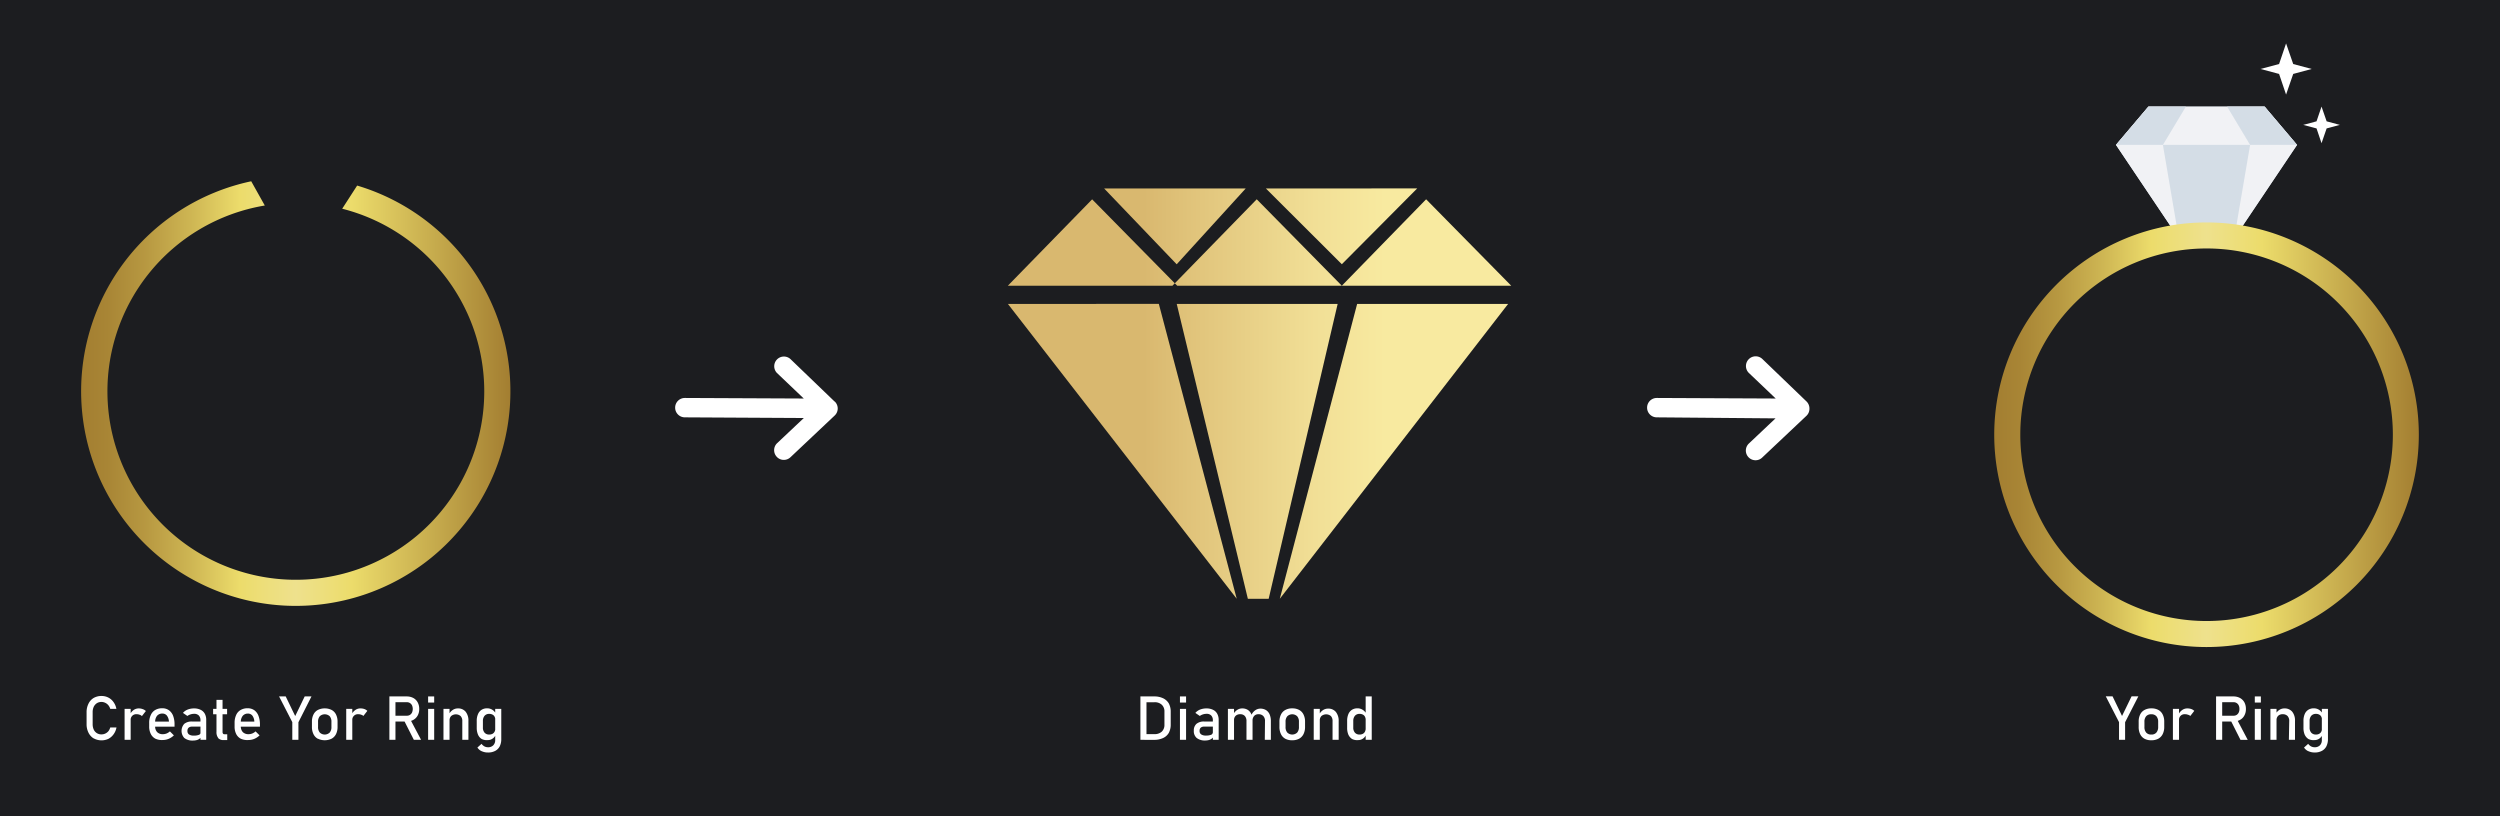 <svg id="Layer_1" data-name="Layer 1" xmlns="http://www.w3.org/2000/svg" xmlns:xlink="http://www.w3.org/1999/xlink" viewBox="0 0 490 160"><defs><style>.cls-1{fill:#1c1d20;}.cls-2{fill:#d4dde6;}.cls-3{fill:#f1f2f5;}.cls-4{fill:url(#Degradado_sin_nombre_2);}.cls-5{fill:#fff;}.cls-6{fill:url(#New_Gradient_Swatch_copy_2);}.cls-7{fill:url(#Degradado_sin_nombre_2-2);}</style><linearGradient id="Degradado_sin_nombre_2" x1="390.86" y1="85.21" x2="474.09" y2="85.21" gradientUnits="userSpaceOnUse"><stop offset="0" stop-color="#a37e31"/><stop offset="0.06" stop-color="#a88535"/><stop offset="0.15" stop-color="#b79841"/><stop offset="0.26" stop-color="#cfb754"/><stop offset="0.37" stop-color="#ecdc6b"/><stop offset="0.5" stop-color="#eee18d"/><stop offset="0.63" stop-color="#ecdc6b"/><stop offset="1" stop-color="#a37e31"/></linearGradient><linearGradient id="New_Gradient_Swatch_copy_2" x1="197.54" y1="77.14" x2="296.19" y2="77.14" gradientUnits="userSpaceOnUse"><stop offset="0.27" stop-color="#d9b86f"/><stop offset="0.36" stop-color="#e0c37a"/><stop offset="0.61" stop-color="#f1df96"/><stop offset="0.75" stop-color="#f8eaa0"/></linearGradient><linearGradient id="Degradado_sin_nombre_2-2" x1="15.91" y1="77.14" x2="100.05" y2="77.14" xlink:href="#Degradado_sin_nombre_2"/></defs><rect class="cls-1" width="490" height="160"/><polygon class="cls-2" points="443.86 20.89 432.47 20.89 421.09 20.89 414.73 28.4 427.05 46.74 432.47 46.74 437.9 46.74 450.22 28.4 443.86 20.89"/><polygon class="cls-3" points="414.73 28.4 450.22 28.4 443.86 20.89 421.09 20.89 414.73 28.4"/><polygon class="cls-3" points="414.73 28.4 427.05 46.74 423.93 28.4 414.73 28.4"/><polygon class="cls-2" points="428.44 20.89 421.09 20.89 414.73 28.4 423.93 28.4 428.44 20.89"/><polygon class="cls-3" points="450.22 28.4 437.9 46.74 441.02 28.4 450.22 28.4"/><polygon class="cls-2" points="436.51 20.89 443.86 20.89 450.22 28.4 441.02 28.4 436.51 20.89"/><path class="cls-4" d="M432.47,43.6a41.61,41.61,0,1,0,41.62,41.61A41.61,41.61,0,0,0,432.47,43.6Zm0,78.12A36.51,36.51,0,1,1,469,85.21,36.52,36.52,0,0,1,432.47,121.72Z"/><polygon class="cls-5" points="448.07 8.51 449.47 12.55 453.09 13.52 449.47 14.49 448.07 18.54 446.7 14.49 443.06 13.52 446.7 12.55 448.07 8.51"/><polygon class="cls-5" points="455.02 20.89 456.02 23.78 458.61 24.48 456.02 25.17 455.02 28.07 454.04 25.17 451.43 24.48 454.04 23.78 455.02 20.89"/><path class="cls-6" d="M197.54,56l16.52-16.93L230.73,56Zm18.87-19.06,14.22,14.86,13.53-14.86Zm31.7,0L263,51.79l14.77-14.86ZM263,56,246.32,39.06,229.8,56Zm33.2,0L279.52,39.06,263,56Zm-65.56,3.57,13.94,57.79h4.08l13.52-57.79Zm-33.09,0,44.85,57.79L227.13,59.56Zm68.45,0-15.16,57.79,44.75-57.79Z"/><path class="cls-7" d="M70,36.37l-2.93,4.54a36.93,36.93,0,1,1-15.17-.63l-2.66-4.75A42.07,42.07,0,1,0,70,36.37Z"/><path class="cls-5" d="M18.34,144.72a2.74,2.74,0,0,1-1-1.12,3.67,3.67,0,0,1-.37-1.67V139.6a3.67,3.67,0,0,1,.37-1.67,2.63,2.63,0,0,1,1-1.12,3.07,3.07,0,0,1,1.56-.4,2.92,2.92,0,0,1,1.35.32,2.79,2.79,0,0,1,1,.88,3.23,3.23,0,0,1,.56,1.33H21.61a2.1,2.1,0,0,0-.37-.71,1.79,1.79,0,0,0-.62-.48,1.72,1.72,0,0,0-1.64.08,1.77,1.77,0,0,0-.61.71,2.47,2.47,0,0,0-.21,1.06v2.33a2.54,2.54,0,0,0,.21,1.06,1.62,1.62,0,0,0,1.53.95,1.72,1.72,0,0,0,.73-.16,1.79,1.79,0,0,0,.61-.46,2.06,2.06,0,0,0,.37-.74h1.22a3.17,3.17,0,0,1-.56,1.33,2.93,2.93,0,0,1-1,.89,3.19,3.19,0,0,1-2.9-.08Z"/><path class="cls-5" d="M24.42,138.94h1.19V145H24.42Zm2.94,1.15a1.35,1.35,0,0,0-.55-.1,1.08,1.08,0,0,0-1.2,1.18L25.49,140a2.33,2.33,0,0,1,.72-.85,1.75,1.75,0,0,1,1-.3A2.19,2.19,0,0,1,28,139a1.62,1.62,0,0,1,.59.36l-.78,1A.9.9,0,0,0,27.36,140.09Z"/><path class="cls-5" d="M30.47,144.79a2.1,2.1,0,0,1-.91-.93,3.17,3.17,0,0,1-.32-1.48v-.68a3.44,3.44,0,0,1,.31-1.54,2.11,2.11,0,0,1,.87-1,2.64,2.64,0,0,1,1.38-.34,2.2,2.2,0,0,1,1.3.38,2.41,2.41,0,0,1,.83,1.1,4.72,4.72,0,0,1,.28,1.73v.4h-4.1v-1h3a2.1,2.1,0,0,0-.39-1.16,1.08,1.08,0,0,0-.89-.41,1.32,1.32,0,0,0-1.05.44,1.91,1.91,0,0,0-.37,1.26v.78a1.57,1.57,0,0,0,.4,1.16,1.5,1.5,0,0,0,1.13.4,2,2,0,0,0,.72-.14,2.26,2.26,0,0,0,.64-.41l.78.78a3.24,3.24,0,0,1-1,.67,2.83,2.83,0,0,1-1.13.24A3.06,3.06,0,0,1,30.47,144.79Z"/><path class="cls-5" d="M36.12,144.64a2.06,2.06,0,0,1,0-2.77,2.27,2.27,0,0,1,1.54-.45h1.73l.08,1h-1.8a1,1,0,0,0-.7.21.8.8,0,0,0-.23.64.78.78,0,0,0,.3.68,1.61,1.61,0,0,0,.94.23,2.64,2.64,0,0,0,1-.15.49.49,0,0,0,.34-.46l.12.86a1.52,1.52,0,0,1-.93.64,2.82,2.82,0,0,1-.68.08A2.57,2.57,0,0,1,36.12,144.64Zm3.17-3.47a1.3,1.3,0,0,0-.32-.93,1.22,1.22,0,0,0-.91-.33,2.15,2.15,0,0,0-.71.11,1.9,1.9,0,0,0-.62.31l-.87-.6a2.29,2.29,0,0,1,.91-.65,3.4,3.4,0,0,1,1.26-.23,2.86,2.86,0,0,1,1.29.27,1.85,1.85,0,0,1,.82.77,2.47,2.47,0,0,1,.28,1.22V145H39.29Z"/><path class="cls-5" d="M41.77,138.94h2.74V140H41.77Zm1,5.7a1.81,1.81,0,0,1-.34-1.2v-6.27h1.19v6.28a.55.55,0,0,0,.09.34.31.31,0,0,0,.26.12h.57v1.14h-.69A1.34,1.34,0,0,1,42.74,144.64Z"/><path class="cls-5" d="M47.2,144.79a2.1,2.1,0,0,1-.91-.93,3.18,3.18,0,0,1-.31-1.48v-.68a3.58,3.58,0,0,1,.3-1.54,2.08,2.08,0,0,1,.88-1,2.62,2.62,0,0,1,1.38-.34,2.22,2.22,0,0,1,1.3.38,2.39,2.39,0,0,1,.82,1.1,4.71,4.71,0,0,1,.29,1.73v.4h-4.1v-1h3a2.1,2.1,0,0,0-.38-1.16,1.1,1.1,0,0,0-.89-.41,1.3,1.3,0,0,0-1,.44,1.91,1.91,0,0,0-.38,1.26v.78a1.62,1.62,0,0,0,.4,1.16,1.53,1.53,0,0,0,1.13.4,2,2,0,0,0,.72-.14,2.13,2.13,0,0,0,.64-.41l.79.78a3.28,3.28,0,0,1-1,.67,2.83,2.83,0,0,1-1.13.24A3.06,3.06,0,0,1,47.2,144.79Z"/><path class="cls-5" d="M58.49,141.56V145h-1.2v-3.46L54.7,136.5H56l1.86,3.85,1.86-3.85h1.33Z"/><path class="cls-5" d="M62.3,144.8a2,2,0,0,1-.86-.91,3.12,3.12,0,0,1-.3-1.43v-1a3.06,3.06,0,0,1,.3-1.41,2,2,0,0,1,.86-.9,3.09,3.09,0,0,1,2.7,0,2,2,0,0,1,.86.9,3.06,3.06,0,0,1,.3,1.41v1a3.1,3.1,0,0,1-.3,1.42,2.08,2.08,0,0,1-.86.9,3.09,3.09,0,0,1-2.7,0Zm2.32-1.22a1.61,1.61,0,0,0,.34-1.1v-1a1.61,1.61,0,0,0-.34-1.1,1.43,1.43,0,0,0-1.94,0,1.61,1.61,0,0,0-.34,1.1v1a1.61,1.61,0,0,0,.34,1.1,1.4,1.4,0,0,0,1.94,0Z"/><path class="cls-5" d="M67.86,138.94h1.19V145H67.86Zm2.94,1.15a1.35,1.35,0,0,0-.55-.1,1.09,1.09,0,0,0-1.2,1.18L68.93,140a2.26,2.26,0,0,1,.73-.85,1.69,1.69,0,0,1,1-.3,2.19,2.19,0,0,1,.75.12,1.62,1.62,0,0,1,.59.36l-.78,1A.9.9,0,0,0,70.8,140.09Z"/><path class="cls-5" d="M76.32,136.5h1.19V145H76.32Zm.52,3.78h2.91a1.12,1.12,0,0,0,.6-.16,1.18,1.18,0,0,0,.41-.47,1.8,1.8,0,0,0,0-1.39,1.11,1.11,0,0,0-1-.63H76.84V136.5H79.7a2.74,2.74,0,0,1,1.3.3,2.1,2.1,0,0,1,.86.86,2.63,2.63,0,0,1,.31,1.3,2.59,2.59,0,0,1-.31,1.29,2.18,2.18,0,0,1-.87.86,2.57,2.57,0,0,1-1.29.31H76.84Zm2.32.87,1.19-.27L82.53,145H81.11Z"/><path class="cls-5" d="M83.91,136.5H85.1v1.2H83.91Zm0,2.44H85.1V145H83.91Z"/><path class="cls-5" d="M86.92,138.94h1.19V145H86.92Zm3.69,2.4a1.36,1.36,0,0,0-.34-1,1.45,1.45,0,0,0-1.84,0,1.18,1.18,0,0,0-.32.87L88,140a2.13,2.13,0,0,1,.74-.85,1.76,1.76,0,0,1,1-.3,1.89,1.89,0,0,1,1.53.65,2.77,2.77,0,0,1,.54,1.83V145H90.61Z"/><path class="cls-5" d="M94.41,144.84a1.83,1.83,0,0,1-.72-.85,3.37,3.37,0,0,1-.25-1.34v-1.34a3.21,3.21,0,0,1,.25-1.34,1.85,1.85,0,0,1,.7-.85,2,2,0,0,1,1.1-.29,1.9,1.9,0,0,1,1,.28,2.07,2.07,0,0,1,.72.8l-.12,1.24a1.46,1.46,0,0,0-.14-.66.93.93,0,0,0-.41-.42,1.3,1.3,0,0,0-.65-.15,1.16,1.16,0,0,0-.91.37,1.51,1.51,0,0,0-.33,1v1.32a1.47,1.47,0,0,0,.33,1,1.15,1.15,0,0,0,.91.36,1.3,1.3,0,0,0,.65-.15,1.06,1.06,0,0,0,.41-.43,1.59,1.59,0,0,0,.14-.68l.08,1.29a1.68,1.68,0,0,1-.6.75,1.6,1.6,0,0,1-1,.31A2.14,2.14,0,0,1,94.41,144.84Zm0,2.4a2,2,0,0,1-.84-.72l.81-.73a1.77,1.77,0,0,0,.56.5,1.49,1.49,0,0,0,.68.17,1.39,1.39,0,0,0,1.06-.38,1.43,1.43,0,0,0,.38-1.06v-6.08h1.19v5.9a3.19,3.19,0,0,1-.3,1.44,2.11,2.11,0,0,1-.9.9,2.94,2.94,0,0,1-1.41.31A2.85,2.85,0,0,1,94.43,147.24Z"/><path class="cls-5" d="M416.52,141.56V145h-1.19v-3.46l-2.6-5.06h1.33l1.86,3.85,1.87-3.85h1.33Z"/><path class="cls-5" d="M420.33,144.8a2,2,0,0,1-.86-.91,3.12,3.12,0,0,1-.29-1.43v-1a3.06,3.06,0,0,1,.29-1.41,2,2,0,0,1,.86-.9,2.72,2.72,0,0,1,1.35-.31,2.76,2.76,0,0,1,1.36.31,2,2,0,0,1,.85.9,3.06,3.06,0,0,1,.3,1.41v1a3.1,3.1,0,0,1-.3,1.42,2.06,2.06,0,0,1-.85.9,2.76,2.76,0,0,1-1.36.31A2.72,2.72,0,0,1,420.33,144.8Zm2.32-1.22a1.61,1.61,0,0,0,.35-1.1v-1a1.61,1.61,0,0,0-.35-1.1,1.25,1.25,0,0,0-1-.38,1.26,1.26,0,0,0-1,.38,1.61,1.61,0,0,0-.34,1.1v1a1.61,1.61,0,0,0,.34,1.1,1.24,1.24,0,0,0,1,.39A1.22,1.22,0,0,0,422.65,143.58Z"/><path class="cls-5" d="M425.89,138.94h1.2V145h-1.2Zm2.95,1.15a1.4,1.4,0,0,0-.56-.1,1.08,1.08,0,0,0-1.19,1.18L427,140a2.26,2.26,0,0,1,.73-.85,1.72,1.72,0,0,1,1-.3,2.29,2.29,0,0,1,.76.12,1.71,1.71,0,0,1,.59.36l-.78,1A1,1,0,0,0,428.84,140.09Z"/><path class="cls-5" d="M434.35,136.5h1.2V145h-1.2Zm.52,3.78h2.91a1.08,1.08,0,0,0,.6-.16,1.11,1.11,0,0,0,.41-.47,1.52,1.52,0,0,0,.14-.69,1.54,1.54,0,0,0-.14-.7,1.13,1.13,0,0,0-.4-.46,1.14,1.14,0,0,0-.61-.17h-2.91V136.5h2.86a2.71,2.71,0,0,1,1.3.3,2.18,2.18,0,0,1,.87.86,2.74,2.74,0,0,1,.3,1.3,2.59,2.59,0,0,1-.31,1.29,2.06,2.06,0,0,1-.87.86,2.57,2.57,0,0,1-1.29.31h-2.86Zm2.32.87,1.19-.27,2.18,4.14h-1.42Z"/><path class="cls-5" d="M441.94,136.5h1.19v1.2h-1.19Zm0,2.44h1.19V145h-1.19Z"/><path class="cls-5" d="M445,138.94h1.2V145H445Zm3.69,2.4a1.4,1.4,0,0,0-.33-1,1.25,1.25,0,0,0-.94-.35,1.22,1.22,0,0,0-.9.31,1.14,1.14,0,0,0-.32.87L446,140a2.21,2.21,0,0,1,.74-.85,1.78,1.78,0,0,1,1-.3,1.92,1.92,0,0,1,1.54.65,2.77,2.77,0,0,1,.54,1.83V145h-1.2Z"/><path class="cls-5" d="M452.44,144.84a2,2,0,0,1-.72-.85,3.38,3.38,0,0,1-.24-1.34v-1.34a3.38,3.38,0,0,1,.24-1.34,1.85,1.85,0,0,1,.7-.85,2,2,0,0,1,1.1-.29,1.9,1.9,0,0,1,1,.28,2.07,2.07,0,0,1,.72.8l-.12,1.24a1.46,1.46,0,0,0-.14-.66.88.88,0,0,0-.41-.42,1.26,1.26,0,0,0-.64-.15,1.18,1.18,0,0,0-.92.37,1.51,1.51,0,0,0-.33,1v1.32a1.47,1.47,0,0,0,.33,1,1.18,1.18,0,0,0,.92.36,1.26,1.26,0,0,0,.64-.15,1,1,0,0,0,.41-.43,1.59,1.59,0,0,0,.14-.68l.08,1.29a1.72,1.72,0,0,1-.59.75,1.65,1.65,0,0,1-1,.31A2.19,2.19,0,0,1,452.44,144.84Zm0,2.4a2,2,0,0,1-.85-.72l.81-.73a1.89,1.89,0,0,0,.56.5,1.53,1.53,0,0,0,.69.17,1.41,1.41,0,0,0,1.06-.38,1.43,1.43,0,0,0,.37-1.06v-6.08h1.2v5.9a3.19,3.19,0,0,1-.31,1.44,2.06,2.06,0,0,1-.9.9,2.94,2.94,0,0,1-1.41.31A2.83,2.83,0,0,1,452.47,147.24Z"/><path class="cls-5" d="M223.52,136.5h1.19V145h-1.19Zm.8,7.39h1.93a2.06,2.06,0,0,0,1.46-.49,1.8,1.8,0,0,0,.52-1.38v-2.51a1.77,1.77,0,0,0-.52-1.38,2,2,0,0,0-1.46-.49h-1.93V136.5h1.9a3.93,3.93,0,0,1,1.75.36,2.6,2.6,0,0,1,1.11,1,3.42,3.42,0,0,1,.38,1.66V142a3.41,3.41,0,0,1-.38,1.65,2.48,2.48,0,0,1-1.11,1,4,4,0,0,1-1.76.36h-1.89Z"/><path class="cls-5" d="M231.27,136.5h1.2v1.2h-1.2Zm0,2.44h1.2V145h-1.2Z"/><path class="cls-5" d="M234.55,144.64a1.74,1.74,0,0,1-.56-1.41,1.71,1.71,0,0,1,.51-1.35,2.23,2.23,0,0,1,1.54-.46h1.73l.08,1h-1.8a1,1,0,0,0-.7.2.8.8,0,0,0-.23.64.76.76,0,0,0,.31.68,1.55,1.55,0,0,0,.93.23,2.6,2.6,0,0,0,1-.15.48.48,0,0,0,.34-.46l.12.86a1.24,1.24,0,0,1-.39.4,1.51,1.51,0,0,1-.53.24,3,3,0,0,1-.69.08A2.57,2.57,0,0,1,234.55,144.64Zm3.17-3.47a1.3,1.3,0,0,0-.32-.93,1.19,1.19,0,0,0-.91-.33,2.19,2.19,0,0,0-.71.11,2.12,2.12,0,0,0-.62.31l-.87-.6a2.36,2.36,0,0,1,.91-.65,3.4,3.4,0,0,1,1.26-.23,2.86,2.86,0,0,1,1.29.27,1.8,1.8,0,0,1,.82.77,2.47,2.47,0,0,1,.29,1.22V145h-1.14Z"/><path class="cls-5" d="M240.67,138.94h1.2V145h-1.2Zm3.64,2.4a1.45,1.45,0,0,0-.32-1,1.16,1.16,0,0,0-.9-.35,1.22,1.22,0,0,0-.9.31,1.14,1.14,0,0,0-.32.87l-.13-1.17a2.21,2.21,0,0,1,.74-.85,1.78,1.78,0,0,1,1-.3,2,2,0,0,1,1.09.29,1.83,1.83,0,0,1,.69.85,3.38,3.38,0,0,1,.24,1.34V145h-1.19Zm3.63,0a1.36,1.36,0,0,0-.34-1,1.23,1.23,0,0,0-.93-.35,1.08,1.08,0,0,0-.86.34,1.37,1.37,0,0,0-.31,1l-.24-1.17a2.31,2.31,0,0,1,.76-.94,1.76,1.76,0,0,1,1-.33,2.1,2.1,0,0,1,1.12.29,1.87,1.87,0,0,1,.71.85,3.38,3.38,0,0,1,.24,1.34V145h-1.19Z"/><path class="cls-5" d="M251.93,144.8a2,2,0,0,1-.86-.91,3.12,3.12,0,0,1-.3-1.43v-1a3.06,3.06,0,0,1,.3-1.41,2,2,0,0,1,.86-.9,2.7,2.7,0,0,1,1.35-.31,2.76,2.76,0,0,1,1.36.31,2,2,0,0,1,.85.9,3.06,3.06,0,0,1,.3,1.41v1a3.1,3.1,0,0,1-.3,1.42,2.06,2.06,0,0,1-.85.9,2.76,2.76,0,0,1-1.36.31A2.7,2.7,0,0,1,251.93,144.8Zm2.32-1.22a1.61,1.61,0,0,0,.34-1.1v-1a1.57,1.57,0,0,0-.34-1.09,1.4,1.4,0,0,0-1.94,0,1.57,1.57,0,0,0-.34,1.09v1a1.61,1.61,0,0,0,.34,1.1,1.4,1.4,0,0,0,1.94,0Z"/><path class="cls-5" d="M257.49,138.94h1.19V145h-1.19Zm3.69,2.4a1.4,1.4,0,0,0-.33-1,1.46,1.46,0,0,0-1.85,0,1.18,1.18,0,0,0-.32.87l-.12-1.17a2.13,2.13,0,0,1,.74-.85,1.76,1.76,0,0,1,1-.3,1.89,1.89,0,0,1,1.53.65,2.78,2.78,0,0,1,.55,1.83V145h-1.2Z"/><path class="cls-5" d="M265,144.84a2,2,0,0,1-.72-.85,3.38,3.38,0,0,1-.24-1.34v-1.34a3.38,3.38,0,0,1,.24-1.34,1.85,1.85,0,0,1,.7-.85,2,2,0,0,1,1.1-.29,1.82,1.82,0,0,1,1,.29,2,2,0,0,1,.72.79l-.12,1.24a1.46,1.46,0,0,0-.14-.66.93.93,0,0,0-.41-.42,1.3,1.3,0,0,0-.65-.15,1.16,1.16,0,0,0-.91.37,1.53,1.53,0,0,0-.33,1v1.32a1.47,1.47,0,0,0,.33,1,1.15,1.15,0,0,0,.91.36,1.3,1.3,0,0,0,.65-.15,1,1,0,0,0,.41-.43,1.55,1.55,0,0,0,.14-.68l.08,1.29a1.72,1.72,0,0,1-.59.75,1.65,1.65,0,0,1-1,.31A2.14,2.14,0,0,1,265,144.84Zm2.67-8.34h1.19V145h-1.19Z"/><path class="cls-5" d="M163.59,78.71l-8.67-8.34a1.9,1.9,0,0,0-2.63,2.74l5.25,5L134.23,78h0a1.9,1.9,0,0,0,0,3.8l23.32.13-5.23,4.93a1.9,1.9,0,0,0-.07,2.68,1.86,1.86,0,0,0,1.38.6,1.89,1.89,0,0,0,1.3-.52l8.67-8.18a1.89,1.89,0,0,0,0-2.75Z"/><path class="cls-5" d="M354.1,78.71l-8.67-8.34a1.9,1.9,0,0,0-2.64,2.74l5.25,5L324.73,78h0a1.9,1.9,0,0,0,0,3.8L348,82l-5.22,4.93a1.9,1.9,0,0,0,1.3,3.28,1.85,1.85,0,0,0,1.3-.52l8.67-8.18a1.87,1.87,0,0,0,.6-1.37A1.93,1.93,0,0,0,354.1,78.71Z"/></svg>